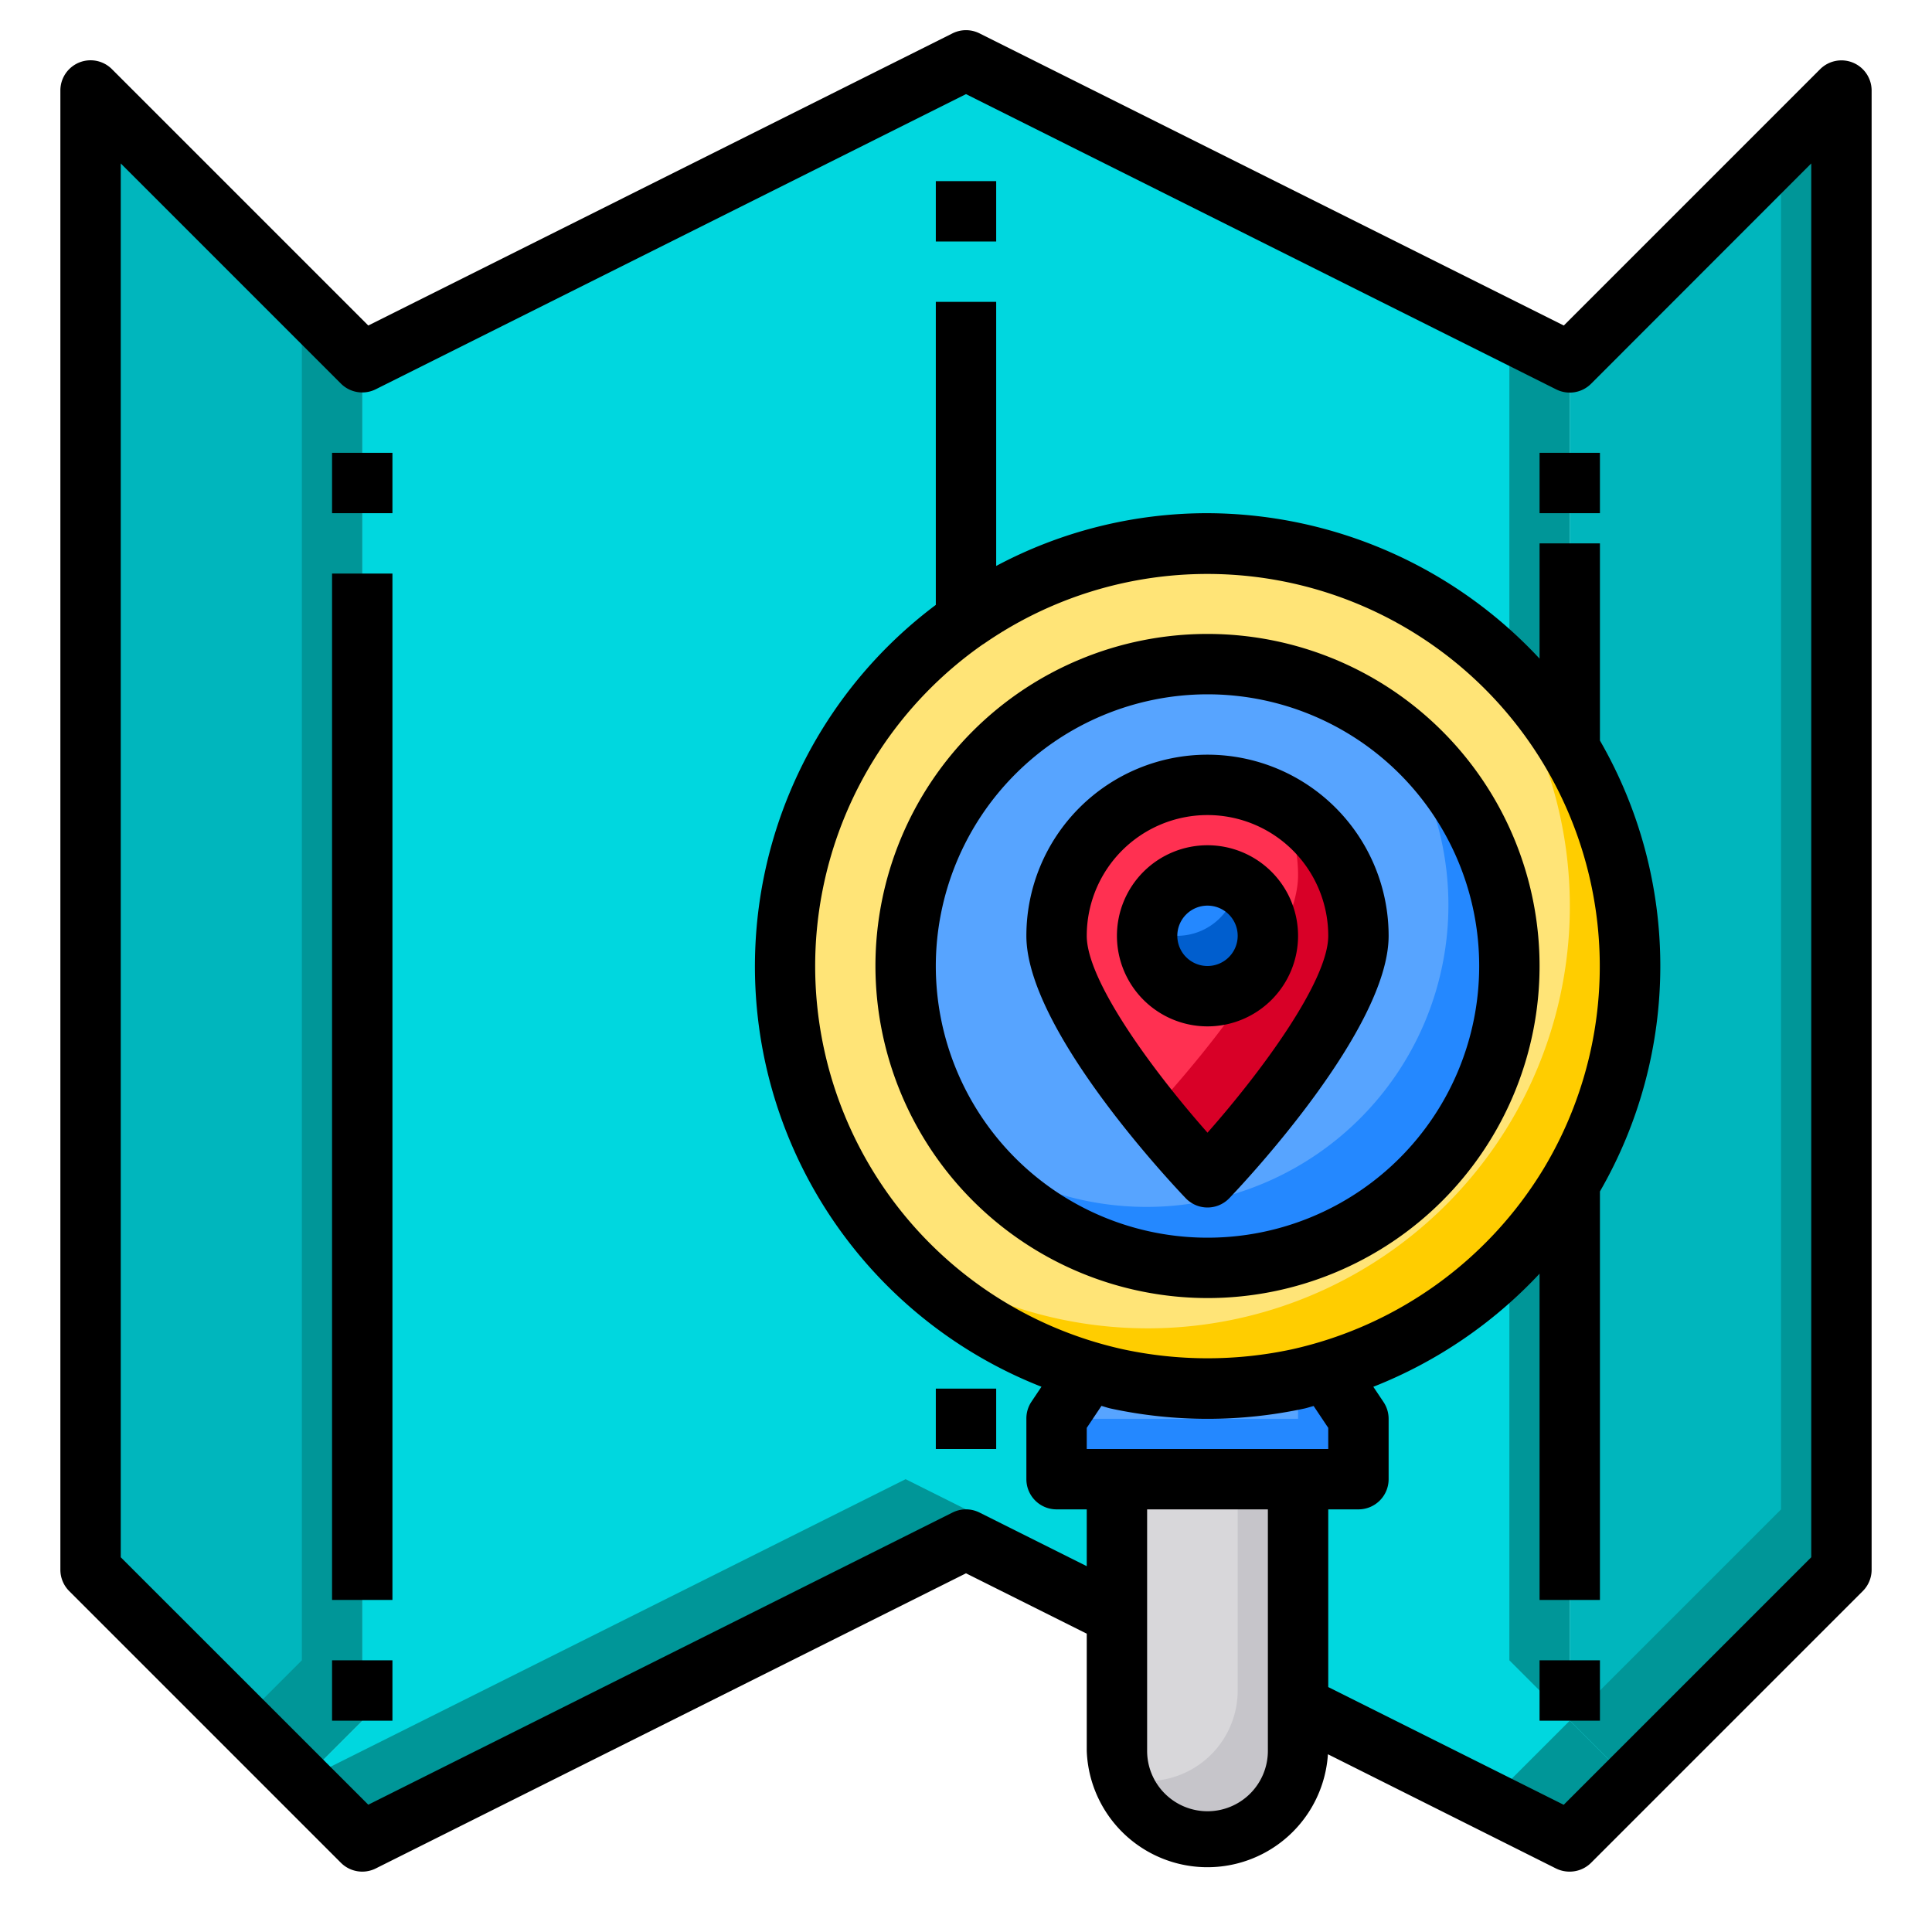 <?xml version="1.0" encoding="UTF-8" standalone="no"?> <svg xmlns="http://www.w3.org/2000/svg" viewBox="0 0 64 64"><title>search</title><g id="search"><polygon points="61 3 61 52 54 59 52 57 52 12 61 3" style="fill:#00b6bd"/><polygon points="61 3 61 52 54 59 52 57 59 50 59 5 61 3" style="fill:#009698"/><polygon points="52 57 52 12 32 2 12 12 12 57 10 59 12 61 32 51 52 61 54 59 52 57" style="fill:#00d7df"/><path d="M45,47v2H35V47l1.05-1.57c.31.1,7.59.1,7.9,0Z" style="fill:#57a4ff"/><path d="M45,47v2H35V47h8V45.48a7.517,7.517,0,0,0,.95-.05Z" style="fill:#2488ff"/><polygon points="52 12 52 57 50 55 50 11 52 12" style="fill:#009698"/><polygon points="54 59 52 61 32 51 12 61 10 59 30 49 50 59 52 57 54 59" style="fill:#009698"/><circle cx="40" cy="32" r="14" style="fill:#ffe477"/><path d="M54,32a13.989,13.989,0,0,1-24.84,8.84A13.985,13.985,0,0,0,48.84,21.16,13.924,13.924,0,0,1,54,32Z" style="fill:#ffcd00"/><circle cx="40" cy="32" r="10" style="fill:#57a4ff"/><path d="M50,32a9.992,9.992,0,0,1-17.98,6.01A10,10,0,0,0,46.01,24.02,9.972,9.972,0,0,1,50,32Z" style="fill:#2488ff"/><path d="M45,31c0,2.76-5,8-5,8s-5-5.24-5-8a5,5,0,0,1,10,0Z" style="fill:#ff3051"/><path d="M45,31c0,2.76-5,8-5,8s-.86-.9-1.87-2.14C38.92,36.01,43,31.49,43,29a4.935,4.935,0,0,0-.61-2.39A4.994,4.994,0,0,1,45,31Z" style="fill:#d80027"/><path d="M43,58a3,3,0,0,1-6,0V49h6Z" style="fill:#d8d7da"/><path d="M43,49v9a3,3,0,0,1-5.12,2.12,3.058,3.058,0,0,1-.75-1.25A3.1,3.1,0,0,0,38,59a3,3,0,0,0,3-3V49Z" style="fill:#c6c5ca"/><circle cx="40" cy="31" r="2" style="fill:#2488ff"/><path d="M42,31a2,2,0,0,1-4,0,2.112,2.112,0,0,1,.02-.26A1.914,1.914,0,0,0,39,31a2.005,2.005,0,0,0,1.98-1.74A2,2,0,0,1,42,31Z" style="fill:#005ece"/><polygon points="12 57 10 59 3 52 3 3 12 12 12 57" style="fill:#00b6bd"/><polygon points="12 12 12 57 10 59 8 57 10 55 10 10 12 12" style="fill:#009698"/><path d="M61.383,2.076a1,1,0,0,0-1.09.217l-8.49,8.49L32.447,1.105a1,1,0,0,0-.894,0L12.2,10.783l-8.49-8.49A1,1,0,0,0,2,3V52a1,1,0,0,0,.293.707l9,9a1,1,0,0,0,1.154.188L32,52.118l4,2V58a4,4,0,0,0,7.989.112L51.553,61.9A1.011,1.011,0,0,0,52,62a1,1,0,0,0,.707-.293l9-9A1,1,0,0,0,62,52V3A1,1,0,0,0,61.383,2.076ZM32.574,21.339A13,13,0,0,1,51.143,38.7,13.064,13.064,0,0,1,42.788,44.7a13.319,13.319,0,0,1-5.573,0,13,13,0,0,1-4.641-23.365Zm4.214,25.319a15.251,15.251,0,0,0,6.428,0c.1-.022.2-.058.3-.082L44,47.3V48H36v-.7l.487-.728C36.588,46.6,36.686,46.635,36.788,46.658ZM40,60a2,2,0,0,1-2-2V50h4v8A2,2,0,0,1,40,60Zm20-8.414-8.2,8.2-7.8-3.9V50h1a1,1,0,0,0,1-1V47a1,1,0,0,0-.169-.556l-.338-.505A15.112,15.112,0,0,0,51,42.192V53h2V39.468a14.943,14.943,0,0,0,0-14.936V18H51v3.818A15.089,15.089,0,0,0,40,17a14.865,14.865,0,0,0-7,1.748V10H31V20.038a14.961,14.961,0,0,0,3.5,25.9l-.335.5A1,1,0,0,0,34,47v2a1,1,0,0,0,1,1h1v1.882l-3.553-1.777a1,1,0,0,0-.894,0L12.2,59.783,4,51.586V5.414l7.293,7.293a1,1,0,0,0,1.154.188L32,3.118,51.553,12.9a1,1,0,0,0,1.154-.188L60,5.414Z"/><rect x="11" y="15" width="2" height="2"/><rect x="11" y="19" width="2" height="34"/><rect x="11" y="55" width="2" height="2"/><rect x="51" y="15" width="2" height="2"/><rect x="51" y="55" width="2" height="2"/><rect x="31" y="6" width="2" height="2"/><rect x="31" y="46" width="2" height="2"/><path d="M40,40a1,1,0,0,0,.724-.31C41.264,39.125,46,34.073,46,31a6,6,0,0,0-12,0c0,3.073,4.736,8.125,5.276,8.69A1,1,0,0,0,40,40Zm0-13a4,4,0,0,1,4,4c0,1.5-2.222,4.51-4,6.521-1.779-2.009-4-5.015-4-6.521A4,4,0,0,1,40,27Z"/><path d="M43,31a3,3,0,1,0-3,3A3,3,0,0,0,43,31Zm-4,0a1,1,0,1,1,1,1A1,1,0,0,1,39,31Z"/><path d="M40,43A11,11,0,1,0,29,32,11.013,11.013,0,0,0,40,43Zm0-20a9,9,0,1,1-9,9A9.01,9.01,0,0,1,40,23Z"/></g></svg>